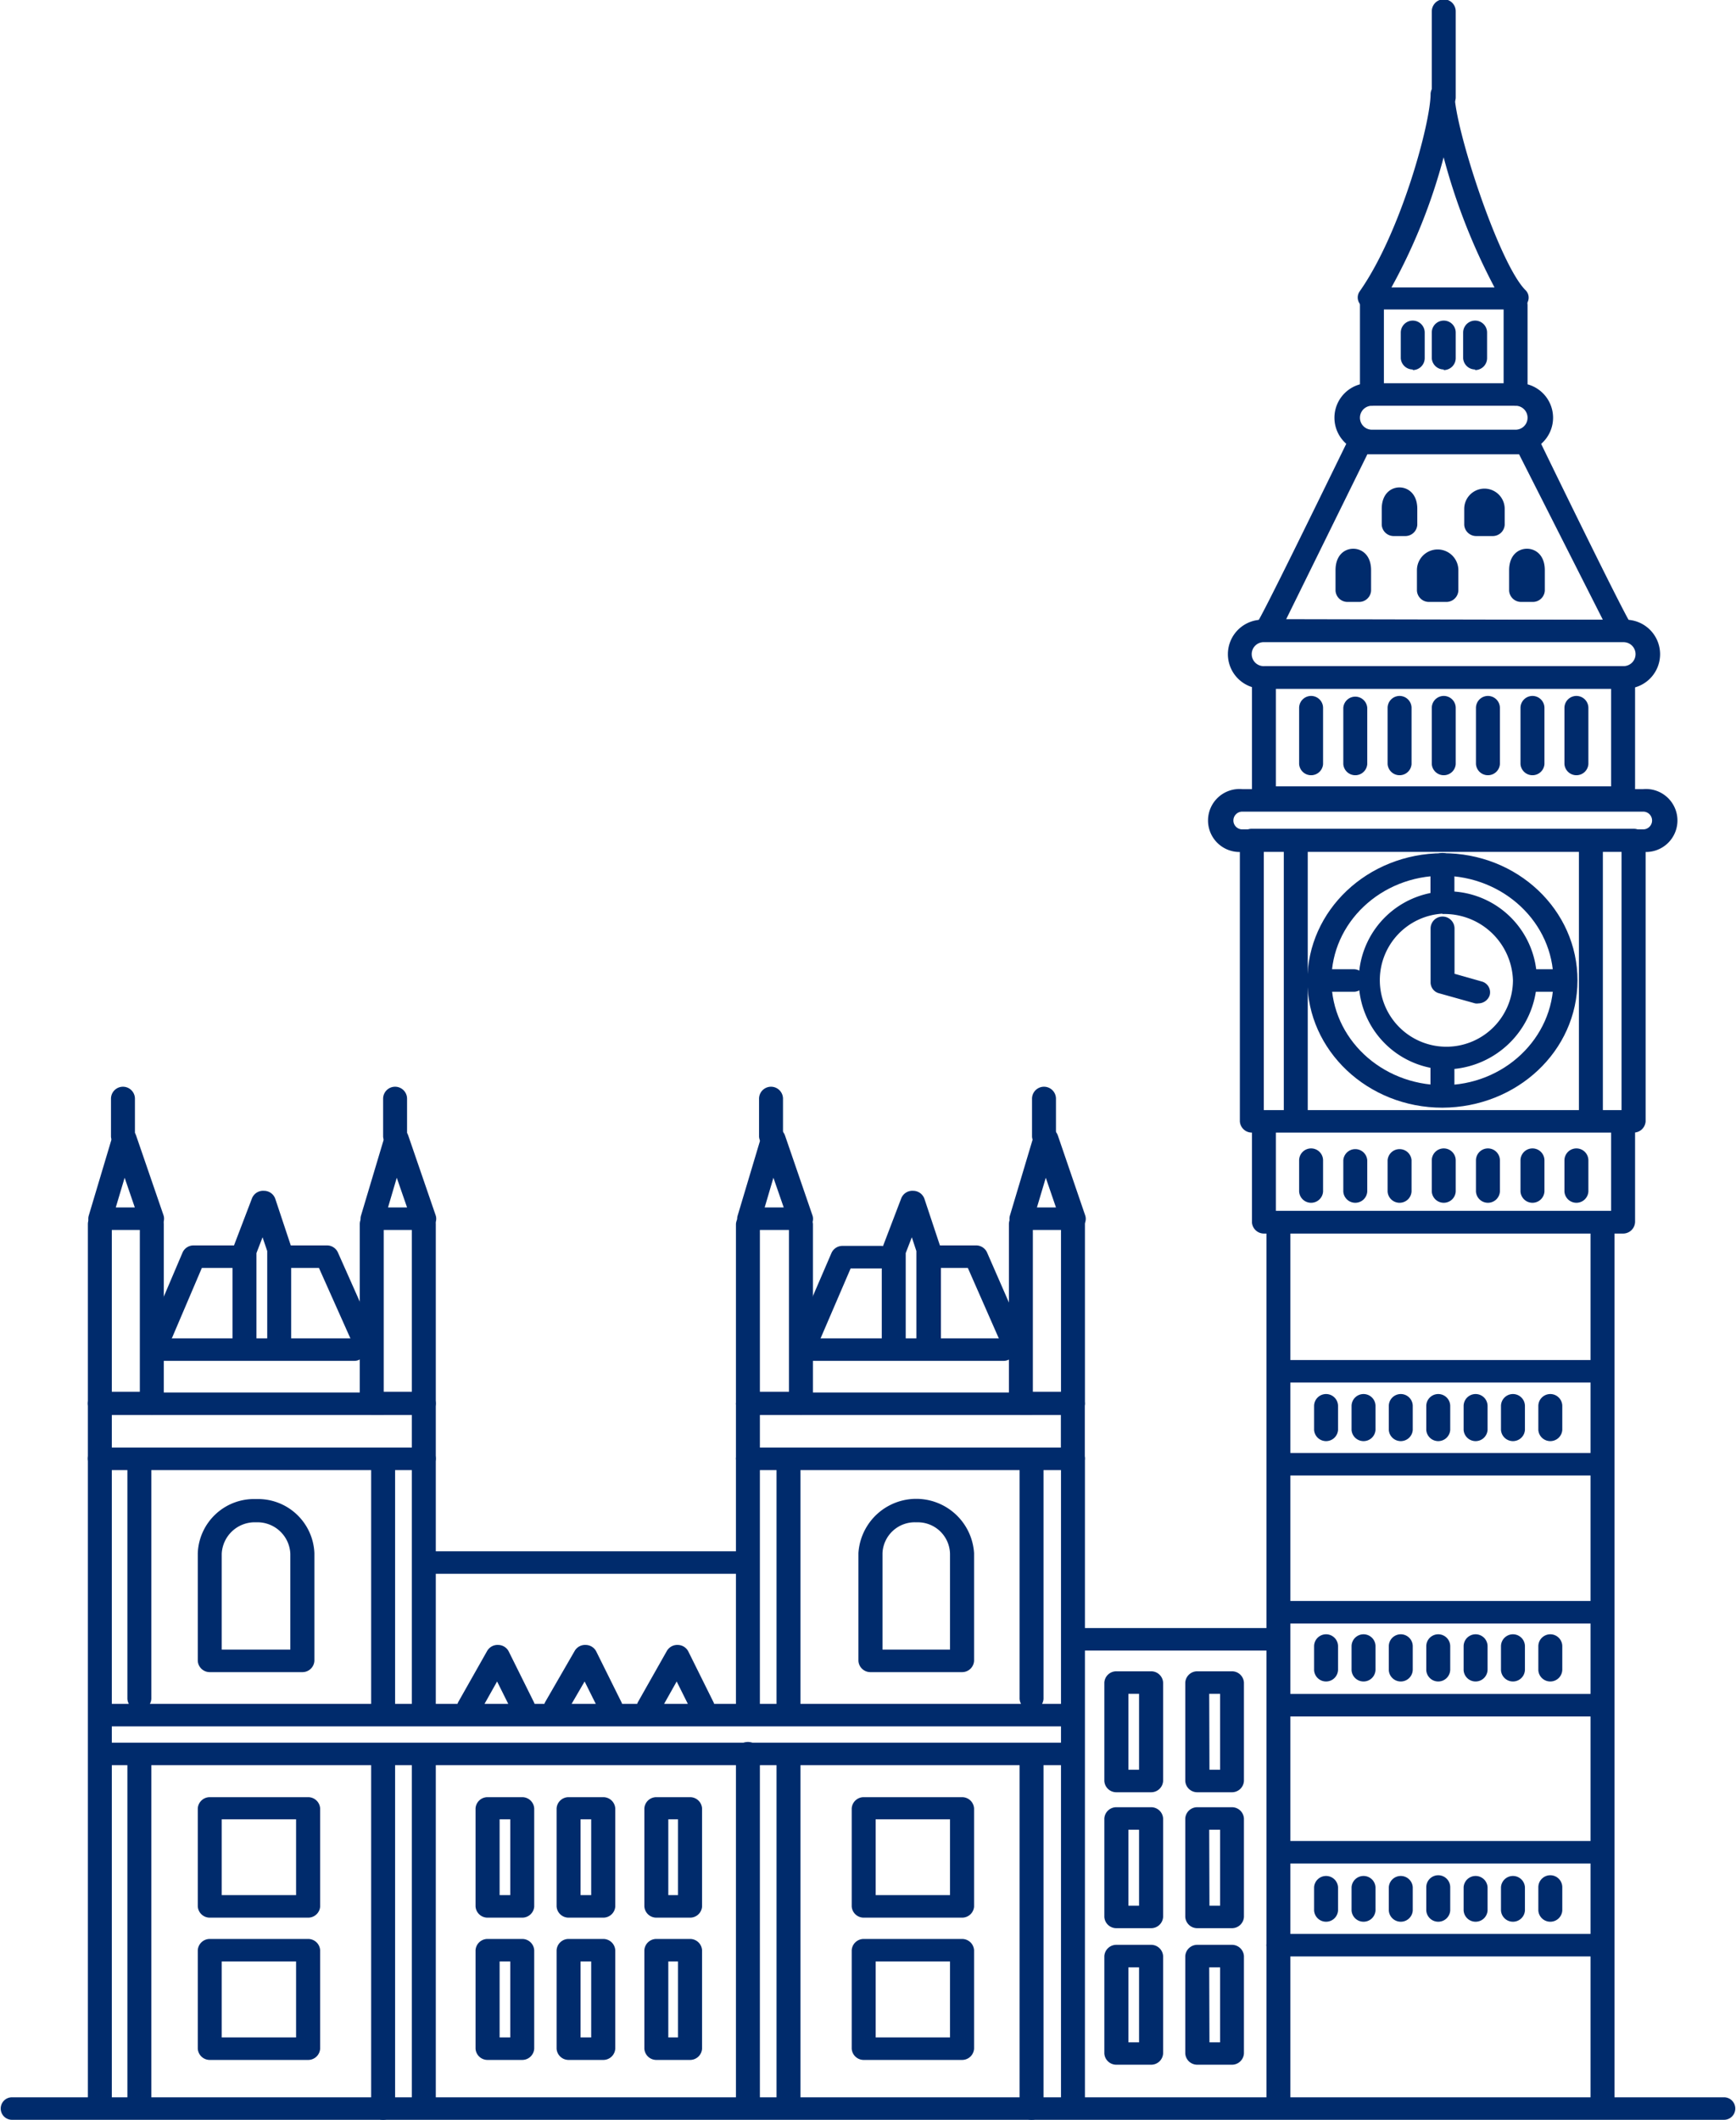 <?xml version="1.0" encoding="utf-8"?><svg xmlns="http://www.w3.org/2000/svg" viewBox="0 0 145 177" width="145" height="177"><path d="M144,177H1a.94.94,0,1,1,0-1.88H144a.94.94,0,1,1,0,1.88Z" style="fill:#002b6c"/><path d="M136.45,94.57H104.56a1,1,0,0,1-1-.94V70.14a1,1,0,0,1,1-.94h31.89a1,1,0,0,1,1,.94h0V93.63A1,1,0,0,1,136.45,94.57Zm-30.89-1.88h29.88V71.08H105.56Z" style="fill:#002b6c"/><path d="M120.48,89.29a7.44,7.44,0,1,1,7.89-7.42A7.67,7.67,0,0,1,120.48,89.29Zm0-13a5.56,5.56,0,1,0,5.89,5.55A5.72,5.72,0,0,0,120.48,76.32Z" style="fill:#002b6c"/><path d="M123.5,83.78a.92.92,0,0,1-.29,0l-3-.84a.94.94,0,0,1-.72-.9V77.53a1,1,0,0,1,2,0v3.78l2.26.64a.93.93,0,0,1,.67,1.17h0A1,1,0,0,1,123.5,83.78Z" style="fill:#002b6c"/><path d="M120.48,92.49c-6.25,0-11.29-4.78-11.28-10.62s5-10.6,11.28-10.63S131.77,76,131.76,81.87,126.73,92.46,120.48,92.49Zm0-19.37c-5.14,0-9.29,3.94-9.27,8.75s4.13,8.71,9.27,8.74,9.28-3.94,9.27-8.74S125.62,73.15,120.48,73.12Z" style="fill:#002b6c"/><path d="M120.48,75.77a1,1,0,0,1-1-.94V72.22a1,1,0,0,1,2,0v2.61A1,1,0,0,1,120.48,75.77Z" style="fill:#002b6c"/><path d="M120.48,92.31a1,1,0,0,1-1-.94V88.75a1,1,0,0,1,2,0h0v2.62a1,1,0,0,1-1,.94Z" style="fill:#002b6c"/><path d="M113.08,82.81h-2.76a1,1,0,0,1-1-.94h0a1,1,0,0,1,1-.94h2.76a.94.94,0,1,1,0,1.88Z" style="fill:#002b6c"/><path d="M130.63,82.81h-2.78a.94.94,0,1,1,0-1.88h2.78a.94.94,0,1,1,0,1.88Z" style="fill:#002b6c"/><path d="M137.25,71.13H103.76a2.63,2.63,0,1,1,0-5.24h33.49a2.63,2.63,0,1,1,0,5.24Zm-33.49-3.36a.74.74,0,1,0,0,1.48h33.49a.74.74,0,1,0,0-1.48Z" style="fill:#002b6c"/><path d="M135.61,57.5h-30a2.88,2.88,0,1,1,0-5.75h30a2.88,2.88,0,1,1,0,5.75Zm-30-3.88a1,1,0,0,0-1.06,1,1,1,0,0,0,1.06,1h30a1,1,0,0,0,1-1,1,1,0,0,0-1-1Z" style="fill:#002b6c"/><path d="M126.59,37.76h-12a2.89,2.89,0,1,1,0-5.76h12a2.89,2.89,0,1,1,0,5.76Zm-12-3.88a1,1,0,1,0,0,2h12a1,1,0,1,0,0-2Z" style="fill:#002b6c"/><path d="M135.57,67.54h-30a1,1,0,0,1-1-.94v-10a1,1,0,0,1,1-.94h30a1,1,0,0,1,1,.94h0v10A1,1,0,0,1,135.57,67.54Zm-29-1.88h28V57.51h-28Z" style="fill:#002b6c"/><path d="M109.51,64.73a1,1,0,0,1-1-.94V59.11a1,1,0,0,1,2,0h0V63.8A1,1,0,0,1,109.51,64.73Z" style="fill:#002b6c"/><path d="M113.2,64.73a1,1,0,0,1-1-.94h0V59.11a1,1,0,0,1,1-.94h0a1,1,0,0,1,1,.94V63.8A1,1,0,0,1,113.2,64.73Z" style="fill:#002b6c"/><path d="M116.9,64.73a1,1,0,0,1-1-.94V59.11a1,1,0,0,1,2,0h0V63.8A1,1,0,0,1,116.9,64.73Z" style="fill:#002b6c"/><path d="M120.59,64.73a1,1,0,0,1-1-.94V59.11a1,1,0,0,1,2,0h0V63.8A1,1,0,0,1,120.59,64.73Z" style="fill:#002b6c"/><path d="M124.28,64.73a1,1,0,0,1-1-.94V59.11a1,1,0,0,1,2,0h0V63.8A1,1,0,0,1,124.28,64.73Z" style="fill:#002b6c"/><path d="M128,64.73a1,1,0,0,1-1-.94V59.11a1,1,0,0,1,2,0V63.8A1,1,0,0,1,128,64.73Z" style="fill:#002b6c"/><path d="M131.67,64.73a1,1,0,0,1-1-.94V59.11a1,1,0,0,1,2,0h0V63.8A1,1,0,0,1,131.67,64.73Z" style="fill:#002b6c"/><path d="M135.57,103h-30a1,1,0,0,1-1-.94V94.57a1,1,0,0,1,2,0v6.53h28V94.57a1,1,0,0,1,2,0V102A1,1,0,0,1,135.57,103Z" style="fill:#002b6c"/><path d="M109.51,100.43a1,1,0,0,1-1-.94v-2.6a1,1,0,0,1,2,0h0v2.6A1,1,0,0,1,109.51,100.43Z" style="fill:#002b6c"/><path d="M113.2,100.43a1,1,0,0,1-1-.94v-2.6a1,1,0,0,1,1-.94h0a1,1,0,0,1,1,.94v2.6A1,1,0,0,1,113.2,100.43Z" style="fill:#002b6c"/><path d="M116.9,100.43a1,1,0,0,1-1-.94v-2.6a1,1,0,0,1,1-.94,1,1,0,0,1,1,.93h0v2.6A1,1,0,0,1,116.9,100.43Z" style="fill:#002b6c"/><path d="M120.59,100.43a1,1,0,0,1-1-.94v-2.6a1,1,0,0,1,2,0h0v2.6A1,1,0,0,1,120.59,100.43Z" style="fill:#002b6c"/><path d="M124.28,100.43a1,1,0,0,1-1-.94v-2.6a1,1,0,0,1,2,0h0v2.6A1,1,0,0,1,124.28,100.43Z" style="fill:#002b6c"/><path d="M128,100.43a1,1,0,0,1-1-.94v-2.6a1,1,0,0,1,2,0v2.6A1,1,0,0,1,128,100.43Z" style="fill:#002b6c"/><path d="M131.67,100.43a1,1,0,0,1-1-.94v-2.6a1,1,0,0,1,2,0h0v2.6A1,1,0,0,1,131.67,100.43Z" style="fill:#002b6c"/><path d="M110.76,120.33a1,1,0,0,1-1-.93v-2a1,1,0,0,1,2,0v2A1,1,0,0,1,110.76,120.33Z" style="fill:#002b6c"/><path d="M113.89,120.33a1,1,0,0,1-1-.93v-2a1,1,0,0,1,2,0v2A1,1,0,0,1,113.89,120.33Z" style="fill:#002b6c"/><path d="M117,120.33a1,1,0,0,1-1-.93v-2a1,1,0,0,1,2,0v2A1,1,0,0,1,117,120.33Z" style="fill:#002b6c"/><path d="M120.13,120.33a1,1,0,0,1-1-.93v-2a1,1,0,0,1,2,0v2A1,1,0,0,1,120.13,120.33Z" style="fill:#002b6c"/><path d="M123.25,120.33a1,1,0,0,1-1-.93v-2a1,1,0,0,1,2,0v2A1,1,0,0,1,123.25,120.33Z" style="fill:#002b6c"/><path d="M126.37,120.33a1,1,0,0,1-1-.93v-2a1,1,0,0,1,2,0v2A1,1,0,0,1,126.37,120.33Z" style="fill:#002b6c"/><path d="M129.49,120.33a1,1,0,0,1-1-.93v-2a1,1,0,0,1,2,0v2A1,1,0,0,1,129.49,120.33Z" style="fill:#002b6c"/><path d="M135.41,53.58H105.77a1,1,0,0,1-1-.79A.89.89,0,0,1,105,52c.61-.94,5-9.94,7.71-15.48a1,1,0,0,1,.92-.55h13.92a1,1,0,0,1,.91.55c2.69,5.54,7.11,14.54,7.71,15.48a.89.89,0,0,1,.22.76A1,1,0,0,1,135.41,53.58Zm.32-1.83h0Zm0,0Zm-3.85,0h2l-7-13.82H114.21L107.43,51.7Z" style="fill:#002b6c"/><path d="M114.59,33.88a1,1,0,0,1-1-.94V25.5a1,1,0,0,1,2,0v7.44A1,1,0,0,1,114.59,33.88Z" style="fill:#002b6c"/><path d="M126.59,33.88a1,1,0,0,1-1-.94V25.5a1,1,0,0,1,2,0v7.44A1,1,0,0,1,126.59,33.88Z" style="fill:#002b6c"/><path d="M126.73,25.84H114.45a1,1,0,0,1-.89-.5.88.88,0,0,1,0-1c3.45-4.9,5.94-14.11,5.93-16.51a1,1,0,0,1,1-.94h0a1,1,0,0,1,1,.93c0,2.84,3.7,14.17,5.92,16.4a.87.87,0,0,1,.19,1A1,1,0,0,1,126.73,25.84ZM116.22,24h8.61a51.3,51.3,0,0,1-4.25-10.87A47.62,47.62,0,0,1,116.22,24Z" style="fill:#002b6c"/><path d="M120.59,9.11a1,1,0,0,1-1-.94V.94a1,1,0,0,1,2,0V8.17A1,1,0,0,1,120.59,9.11Z" style="fill:#002b6c"/><path d="M118,30.85a1,1,0,0,1-1-.94V27.77a1,1,0,0,1,2,0h0V29.9a1,1,0,0,1-1,1Z" style="fill:#002b6c"/><path d="M120.59,30.85a1,1,0,0,1-1-.94V27.77a1,1,0,0,1,2,0h0V29.9a1,1,0,0,1-1,1Z" style="fill:#002b6c"/><path d="M123.21,30.85a1,1,0,0,1-1-.94V27.77a1,1,0,0,1,2,0h0V29.9a1,1,0,0,1-1,1Z" style="fill:#002b6c"/><path d="M117.41,44.76h-1a1,1,0,0,1-1-.94V42.49c0-1.24.75-1.79,1.48-1.79s1.49.55,1.49,1.79v1.33a1,1,0,0,1-1,.94Z" style="fill:#002b6c"/><path d="M124.67,44.76H123.3a1,1,0,0,1-1-.94V42.49a1.69,1.69,0,1,1,3.38,0v1.33A1,1,0,0,1,124.67,44.76Z" style="fill:#002b6c"/><path d="M113.55,50.26h-1a1,1,0,0,1-1-.94V47.61c0-1.24.74-1.79,1.48-1.79s1.49.55,1.49,1.79v1.71a1,1,0,0,1-1,.94Z" style="fill:#002b6c"/><path d="M120.8,50.26h-1.45a1,1,0,0,1-1-.94V47.61a1.73,1.73,0,1,1,3.46,0v1.71A1,1,0,0,1,120.8,50.26Z" style="fill:#002b6c"/><path d="M128.05,50.26h-1a1,1,0,0,1-1-.94V47.61c0-1.24.75-1.79,1.49-1.79s1.49.55,1.49,1.79v1.71a1,1,0,0,1-1,.94Z" style="fill:#002b6c"/><path d="M108.23,94a1,1,0,0,1-1-.94h0V70.72a1,1,0,0,1,1-.94h0a1,1,0,0,1,1,.94V93A1,1,0,0,1,108.23,94Z" style="fill:#002b6c"/><path d="M132.88,94a1,1,0,0,1-1-.94V70.72a1,1,0,0,1,2,0V93A1,1,0,0,1,132.88,94Z" style="fill:#002b6c"/><path d="M106.78,176.55a1,1,0,0,1-1-.94V102.67a1,1,0,0,1,2,0v72.94A1,1,0,0,1,106.78,176.55Z" style="fill:#002b6c"/><path d="M133.85,176.55a1,1,0,0,1-1-.94V102.67a1,1,0,0,1,2,0v72.94A1,1,0,0,1,133.85,176.55Z" style="fill:#002b6c"/><path d="M133.44,115.44H107.26a.94.94,0,1,1,0-1.88h26.18a.94.94,0,1,1,0,1.88Z" style="fill:#002b6c"/><path d="M133.45,123.2H106.78a.94.94,0,1,1,0-1.88h26.67a.94.94,0,1,1,0,1.88Z" style="fill:#002b6c"/><path d="M110.76,140.4a1,1,0,0,1-1-.94v-2a1,1,0,0,1,2,0v1.94a1,1,0,0,1-1,1Z" style="fill:#002b6c"/><path d="M113.89,140.4a1,1,0,0,1-1-.94v-2a1,1,0,0,1,2,0v1.94a1,1,0,0,1-1,1Z" style="fill:#002b6c"/><path d="M117,140.4a1,1,0,0,1-1-.94v-2a1,1,0,0,1,2,0v1.94a1,1,0,0,1-1,1Z" style="fill:#002b6c"/><path d="M120.13,140.4a1,1,0,0,1-1-.94v-2a1,1,0,0,1,2,0v1.94a1,1,0,0,1-1,1Z" style="fill:#002b6c"/><path d="M123.25,140.4a1,1,0,0,1-1-.94v-2a1,1,0,0,1,2,0v1.94a1,1,0,0,1-1,1Z" style="fill:#002b6c"/><path d="M126.37,140.4a1,1,0,0,1-1-.94v-2a1,1,0,0,1,2,0v1.94a1,1,0,0,1-1,1Z" style="fill:#002b6c"/><path d="M129.49,140.4a1,1,0,0,1-1-.94v-2a1,1,0,0,1,2,0v1.94a1,1,0,0,1-1,1Z" style="fill:#002b6c"/><path d="M133.44,135.56H107.26a.94.94,0,1,1,0-1.88h26.18a.94.94,0,1,1,0,1.88Z" style="fill:#002b6c"/><path d="M133.45,143.32H106.78a.94.94,0,1,1,0-1.88h26.67a.94.94,0,1,1,0,1.88Z" style="fill:#002b6c"/><path d="M110.76,160.46a1,1,0,0,1-1-.94v-1.94a1,1,0,0,1,1-.94h0a1,1,0,0,1,1,.94h0v1.95A1,1,0,0,1,110.76,160.46Z" style="fill:#002b6c"/><path d="M113.89,160.46a1,1,0,0,1-1-.94v-1.94a1,1,0,0,1,1-.94h0a1,1,0,0,1,1,.94h0v1.95A1,1,0,0,1,113.89,160.46Z" style="fill:#002b6c"/><path d="M117,160.46a1,1,0,0,1-1-.94v-1.94a1,1,0,0,1,1-.94h0a1,1,0,0,1,1,.94h0v1.95A1,1,0,0,1,117,160.46Z" style="fill:#002b6c"/><path d="M120.13,160.46a1,1,0,0,1-1-.94v-1.94a1,1,0,0,1,2,0h0v1.95A1,1,0,0,1,120.13,160.46Z" style="fill:#002b6c"/><path d="M123.25,160.46a1,1,0,0,1-1-.94v-1.94a1,1,0,0,1,1-.94h0a1,1,0,0,1,1,.94h0v1.95A1,1,0,0,1,123.25,160.46Z" style="fill:#002b6c"/><path d="M126.37,160.46a1,1,0,0,1-1-.94v-1.94a1,1,0,0,1,1-.94h0a1,1,0,0,1,1,.94v1.95A1,1,0,0,1,126.37,160.46Z" style="fill:#002b6c"/><path d="M129.49,160.46a1,1,0,0,1-1-.94v-1.94a1,1,0,0,1,2,0v1.95A1,1,0,0,1,129.49,160.46Z" style="fill:#002b6c"/><path d="M133.44,155.6H107.26a.94.94,0,1,1,0-1.88h26.18a.94.94,0,1,1,0,1.88Z" style="fill:#002b6c"/><path d="M133.45,163.36H106.78a1,1,0,0,1-1-.94h0a1,1,0,0,1,1-.94h26.67a.94.94,0,1,1,0,1.88Z" style="fill:#002b6c"/><path d="M66.87,102.7h-4.3a1,1,0,0,1-.79-.37.88.88,0,0,1-.17-.82l2-6.69a1,1,0,0,1,.95-.68,1,1,0,0,1,1,.65l2.3,6.69a.89.89,0,0,1-.14.84A1,1,0,0,1,66.87,102.7Zm-3-1.88h1.59l-.86-2.48Z" style="fill:#002b6c"/><path d="M64.4,95.84a1,1,0,0,1-1-.93V91.74a1,1,0,0,1,2,0v3.17A1,1,0,0,1,64.4,95.84Z" style="fill:#002b6c"/><path d="M66.9,118.15H62.47a1,1,0,0,1-1-.94v-15a1,1,0,0,1,1-.94h0a1,1,0,0,1,1,.94v14H65.9v-14a1,1,0,0,1,1-.94h0a1,1,0,0,1,1,.94v15A1,1,0,0,1,66.9,118.15Z" style="fill:#002b6c"/><path d="M89.61,102.7H85.32a1,1,0,0,1-.8-.37.9.9,0,0,1-.17-.82l2-6.69a1,1,0,0,1,1-.68,1,1,0,0,1,1,.65l2.29,6.69a.89.89,0,0,1-.14.84A1,1,0,0,1,89.61,102.7Zm-3-1.88h1.59l-.85-2.48Z" style="fill:#002b6c"/><path d="M87.2,95.84a1,1,0,0,1-1-.93V91.74a1,1,0,0,1,2,0h0v3.17a1,1,0,0,1-1,.93Z" style="fill:#002b6c"/><path d="M89.62,118.15H85.27a1,1,0,0,1-1-.94v-15a1,1,0,0,1,2,0h0v14h2.35v-14a1,1,0,0,1,2,0h0v15A1,1,0,0,1,89.62,118.15Z" style="fill:#002b6c"/><path d="M83.82,113.63H66.9a.94.94,0,1,1,0-1.88H83.82a1,1,0,0,1,1,.94h0A1,1,0,0,1,83.82,113.63Z" style="fill:#002b6c"/><path d="M86.16,118.15H66.9a.94.94,0,1,1,0-1.88H86.16a.94.94,0,1,1,0,1.88Z" style="fill:#002b6c"/><path d="M77.54,112.72a1,1,0,0,1-1-.94v-7.32l-.38-1.15-.51,1.32v7.16a1,1,0,0,1-2,0h0v-7.32a.81.81,0,0,1,.06-.31l1.57-4.11a1,1,0,0,1,1-.62,1,1,0,0,1,.93.66l1.33,4a.69.69,0,0,1,.05.28v7.47A1,1,0,0,1,77.54,112.72Z" style="fill:#002b6c"/><path d="M67.63,112.25a1,1,0,0,1-.38-.07A.91.91,0,0,1,66.7,111l2.75-6.38a1,1,0,0,1,.93-.59h3.21a.94.94,0,1,1,0,1.88H71.05l-2.49,5.79A1,1,0,0,1,67.63,112.25Z" style="fill:#002b6c"/><path d="M84.32,112.25a1,1,0,0,1-.93-.58l-2.55-5.8H78.42a.94.94,0,1,1,0-1.88h3.09a1,1,0,0,1,.93.58L85.25,111a.92.92,0,0,1-.55,1.23A1,1,0,0,1,84.32,112.25Z" style="fill:#002b6c"/><path d="M89.62,122.75H62.47a1,1,0,0,1-1-.94h0v-4.6a1,1,0,0,1,1-.94h0a1,1,0,0,1,1,.94v3.66H88.61v-3.66a1,1,0,0,1,2,0h0v4.6A1,1,0,0,1,89.62,122.75Z" style="fill:#002b6c"/><path d="M80.36,139.62H72.7a1,1,0,0,1-1-.94v-9a4.84,4.84,0,0,1,9.66,0v9A1,1,0,0,1,80.36,139.62Zm-6.65-1.88h5.64v-8a2.69,2.69,0,0,0-2.76-2.63h-.06a2.7,2.7,0,0,0-2.82,2.57v8.08Z" style="fill:#002b6c"/><path d="M12.67,102.7H8.38a1,1,0,0,1-.8-.37.9.9,0,0,1-.17-.82l2-6.69a1,1,0,0,1,.95-.68,1,1,0,0,1,1,.65l2.3,6.69a.92.92,0,0,1-.15.84A1,1,0,0,1,12.67,102.7Zm-3-1.88h1.59l-.85-2.48Z" style="fill:#002b6c"/><path d="M10.27,95.84a1,1,0,0,1-1-.93V91.74a1,1,0,0,1,2,0v3.17A1,1,0,0,1,10.27,95.84Z" style="fill:#002b6c"/><path d="M12.69,118.15H8.34a1,1,0,0,1-1-.94v-15a1,1,0,0,1,2,0v14h2.34v-14a1,1,0,0,1,2,0v15A1,1,0,0,1,12.69,118.15Z" style="fill:#002b6c"/><path d="M35.41,102.7H31.12a1,1,0,0,1-.8-.37.9.9,0,0,1-.17-.82l2-6.69a1,1,0,0,1,.94-.68,1,1,0,0,1,1,.65l2.3,6.69a.89.89,0,0,1-.15.84A1,1,0,0,1,35.41,102.7Zm-3-1.88H34l-.86-2.48Z" style="fill:#002b6c"/><path d="M33,95.84a1,1,0,0,1-1-.93V91.74a1,1,0,0,1,2,0v3.17A1,1,0,0,1,33,95.84Z" style="fill:#002b6c"/><path d="M35.41,118.15H31.05a1,1,0,0,1-1-.94v-15a1,1,0,0,1,2,0h0v14H34.4v-14a1,1,0,0,1,2,0h0v15A1,1,0,0,1,35.41,118.15Z" style="fill:#002b6c"/><path d="M29.6,113.63H12.69a.94.94,0,1,1,0-1.88H29.6a.94.94,0,1,1,0,1.88Z" style="fill:#002b6c"/><path d="M32,118.15H12.69a.94.94,0,1,1,0-1.88H32a.94.94,0,1,1,0,1.88Z" style="fill:#002b6c"/><path d="M23.32,112.72a1,1,0,0,1-1-.94v-7.32l-.39-1.15-.51,1.32v7.16a1,1,0,0,1-2,0v-7.32a.81.81,0,0,1,.06-.31l1.57-4.11a1,1,0,0,1,1-.62,1,1,0,0,1,.94.66l1.33,4a.9.9,0,0,1,0,.28v7.47A1,1,0,0,1,23.32,112.72Z" style="fill:#002b6c"/><path d="M13.46,112.25a1.15,1.15,0,0,1-.37-.06.92.92,0,0,1-.56-1.22l2.72-6.39a1,1,0,0,1,.93-.59h3.27a.94.94,0,1,1,0,1.88H16.86l-2.47,5.79A1,1,0,0,1,13.46,112.25Z" style="fill:#002b6c"/><path d="M30.15,112.25a1,1,0,0,1-.92-.58l-2.59-5.8H24.29a.94.94,0,1,1,0-1.88h3a1,1,0,0,1,.93.58L31.08,111a.92.92,0,0,1-.54,1.23h0A1,1,0,0,1,30.15,112.25Z" style="fill:#002b6c"/><path d="M35.4,122.75H8.34a1,1,0,0,1-1-.94h0v-4.6a1,1,0,0,1,2,0v3.66H34.4v-3.66a1,1,0,0,1,2,0h0v4.6a1,1,0,0,1-1,.94Z" style="fill:#002b6c"/><path d="M25.25,139.62H17.52a1,1,0,0,1-1-.94v-9a4.7,4.7,0,0,1,4.87-4.51,4.71,4.71,0,0,1,4.87,4.51v9A1,1,0,0,1,25.25,139.62Zm-6.73-1.88h5.73v-8a2.75,2.75,0,0,0-2.86-2.63,2.76,2.76,0,0,0-2.87,2.63Z" style="fill:#002b6c"/><path d="M62.47,176.55a1,1,0,0,1-1-.94V146.45a1,1,0,0,1,2,0v29.16A1,1,0,0,1,62.47,176.55Z" style="fill:#002b6c"/><path d="M62.47,143.69a1,1,0,0,1-1-.94V121.81a1,1,0,0,1,2,0v20.95A1,1,0,0,1,62.47,143.69Z" style="fill:#002b6c"/><path d="M89.62,176.55a1,1,0,0,1-1-.94v-53.8a1,1,0,0,1,2,0v53.8A1,1,0,0,1,89.62,176.55Z" style="fill:#002b6c"/><path d="M86.16,177a1,1,0,0,1-1-.94h0V147.35a1,1,0,0,1,1-.94h0a1,1,0,0,1,1,.94v28.71A1,1,0,0,1,86.16,177Z" style="fill:#002b6c"/><path d="M86.16,142.79a1,1,0,0,1-1-.94h0V122.26a1,1,0,0,1,1-.94h0a1,1,0,0,1,1,.94v19.59A1,1,0,0,1,86.16,142.79Z" style="fill:#002b6c"/><path d="M65.86,176.1a1,1,0,0,1-1-.94h0V146.9a1,1,0,0,1,2,0v28.25a1,1,0,0,1-1,.95Z" style="fill:#002b6c"/><path d="M65.86,143.7a1,1,0,0,1-1-.94v-20a1,1,0,0,1,1-.94h0a1,1,0,0,1,1,.94v20a1,1,0,0,1-1,.95Z" style="fill:#002b6c"/><path d="M8.34,176.55a1,1,0,0,1-1-.94v-53.8a1,1,0,0,1,2,0v53.8A1,1,0,0,1,8.34,176.55Z" style="fill:#002b6c"/><path d="M35.4,176.55a1,1,0,0,1-1-.94V146.9a1,1,0,0,1,2,0v28.71A1,1,0,0,1,35.4,176.55Z" style="fill:#002b6c"/><path d="M35.4,144.07a1,1,0,0,1-1-.94V121.81a1,1,0,0,1,2,0v21.32A1,1,0,0,1,35.4,144.07Z" style="fill:#002b6c"/><path d="M32,177a1,1,0,0,1-1-.94h0V147.35a1,1,0,0,1,2,0v28.71A1,1,0,0,1,32,177Z" style="fill:#002b6c"/><path d="M32,144.07a1,1,0,0,1-1-.94h0V122.26a1,1,0,0,1,1-.94h0a1,1,0,0,1,1,.94v20.87A1,1,0,0,1,32,144.07Z" style="fill:#002b6c"/><path d="M11.64,176.1a1,1,0,0,1-1-.94h0V146.9a1,1,0,0,1,2,0v28.25a1,1,0,0,1-1,.95Z" style="fill:#002b6c"/><path d="M11.64,142.79a1,1,0,0,1-1-.94V122.71a1,1,0,0,1,1-.94h0a1,1,0,0,1,1,.94h0v19.14A1,1,0,0,1,11.64,142.79Z" style="fill:#002b6c"/><path d="M89.62,144.15H8.34a.94.94,0,1,1,0-1.88H89.62a.94.94,0,1,1,0,1.88Z" style="fill:#002b6c"/><path d="M89.62,147.39H8.34a.94.94,0,1,1,0-1.88H89.62a.94.94,0,1,1,0,1.88Z" style="fill:#002b6c"/><path d="M43.62,160.12h-2.9a1,1,0,0,1-1-.94V151a1,1,0,0,1,1-.94h2.9a1,1,0,0,1,1,.94v8.21A1,1,0,0,1,43.62,160.12Zm-1.89-1.88h.89v-6.33h-.89Z" style="fill:#002b6c"/><path d="M50.39,160.12h-2.9a1,1,0,0,1-1-.94V151a1,1,0,0,1,1-.94h2.9a1,1,0,0,1,1,.94v8.21A1,1,0,0,1,50.39,160.12Zm-1.9-1.88h.89v-6.33h-.89Z" style="fill:#002b6c"/><path d="M96.15,149.65H93.24a1,1,0,0,1-1-.94v-8.22a1,1,0,0,1,1-.94h2.91a1,1,0,0,1,1,.94v8.22A1,1,0,0,1,96.15,149.65Zm-1.9-1.88h.89v-6.34h-.89Z" style="fill:#002b6c"/><path d="M102.92,149.65H100a1,1,0,0,1-1-.94v-8.22a1,1,0,0,1,1-.94h2.9a1,1,0,0,1,1,.94v8.22A1,1,0,0,1,102.92,149.65Zm-1.9-1.88h.89v-6.34H101Z" style="fill:#002b6c"/><path d="M96.15,161H93.24a1,1,0,0,1-1-.94v-8.22a1,1,0,0,1,1-.94h2.91a1,1,0,0,1,1,.94v8.22A1,1,0,0,1,96.15,161Zm-1.9-1.88h.89v-6.34h-.89Z" style="fill:#002b6c"/><path d="M102.92,161H100a1,1,0,0,1-1-.94v-8.22a1,1,0,0,1,1-.94h2.9a1,1,0,0,1,1,.94h0v8.22A1,1,0,0,1,102.92,161Zm-1.9-1.88h.89v-6.34H101Z" style="fill:#002b6c"/><path d="M96.15,172.4H93.24a1,1,0,0,1-1-.94v-8.13a1,1,0,0,1,1-.94h2.91a1,1,0,0,1,1,.94v8.13A1,1,0,0,1,96.15,172.4Zm-1.9-1.87h.89v-6.26h-.89Z" style="fill:#002b6c"/><path d="M102.92,172.4H100a1,1,0,0,1-1-.94v-8.13a1,1,0,0,1,1-.94h2.9a1,1,0,0,1,1,.94v8.13A1,1,0,0,1,102.92,172.4Zm-1.9-1.87h.89v-6.26H101Z" style="fill:#002b6c"/><path d="M57.64,160.12H54.82a1,1,0,0,1-1-.94V151a1,1,0,0,1,1-.94h2.82a1,1,0,0,1,1,.94v8.21A1,1,0,0,1,57.64,160.12Zm-1.82-1.88h.81v-6.33h-.81Z" style="fill:#002b6c"/><path d="M43.62,172h-2.9a1,1,0,0,1-1-.94h0v-8.22a1,1,0,0,1,1-.94h2.9a1,1,0,0,1,1,.94v8.22A1,1,0,0,1,43.62,172Zm-1.89-1.88h.89v-6.34h-.89Z" style="fill:#002b6c"/><path d="M50.39,172h-2.9a1,1,0,0,1-1-.94v-8.22a1,1,0,0,1,1-.94h2.9a1,1,0,0,1,1,.94v8.22A1,1,0,0,1,50.39,172Zm-1.9-1.88h.89v-6.34h-.89Z" style="fill:#002b6c"/><path d="M57.64,172H54.82a1,1,0,0,1-1-.94h0v-8.22a1,1,0,0,1,1-.94h2.82a1,1,0,0,1,1,.94v8.22A1,1,0,0,1,57.64,172Zm-1.82-1.88h.81v-6.34h-.81Z" style="fill:#002b6c"/><path d="M80.36,160.12H72.14a1,1,0,0,1-1-.94V151a1,1,0,0,1,1-.94h8.22a1,1,0,0,1,1,.94v8.21A1,1,0,0,1,80.36,160.12Zm-7.22-1.88h6.21v-6.33H73.14Z" style="fill:#002b6c"/><path d="M80.36,172H72.14a1,1,0,0,1-1-.94h0v-8.22a1,1,0,0,1,1-.94h8.22a1,1,0,0,1,1,.94v8.22a1,1,0,0,1-1,.94Zm-7.22-1.88h6.21v-6.34H73.14Z" style="fill:#002b6c"/><path d="M25.74,160.12H17.52a1,1,0,0,1-1-.94V151a1,1,0,0,1,1-.94h8.22a1,1,0,0,1,1,.94v8.21A1,1,0,0,1,25.74,160.12Zm-7.22-1.88h6.21v-6.33H18.52Z" style="fill:#002b6c"/><path d="M25.74,172H17.52a1,1,0,0,1-1-.94h0v-8.22a1,1,0,0,1,1-.94h8.22a1,1,0,0,1,1,.94v8.22a1,1,0,0,1-1,.94Zm-7.22-1.88h6.21v-6.34H18.52Z" style="fill:#002b6c"/><path d="M39.17,143.49a1.12,1.12,0,0,1-.47-.11.91.91,0,0,1-.42-1.27l2.41-4.26a1,1,0,0,1,.92-.5,1,1,0,0,1,.88.54l2.11,4.25a.92.92,0,0,1-.49,1.25h0a1,1,0,0,1-1.33-.46h0l-1.26-2.53L40.06,143A1,1,0,0,1,39.17,143.49Z" style="fill:#002b6c"/><path d="M46.43,143.49a1.08,1.08,0,0,1-.47-.11.91.91,0,0,1-.42-1.27L48,137.85a1,1,0,0,1,.92-.5,1,1,0,0,1,.88.54l2.11,4.25a.92.92,0,0,1-.49,1.25,1,1,0,0,1-1.33-.46l-1.26-2.53L47.32,143A1,1,0,0,1,46.43,143.49Z" style="fill:#002b6c"/><path d="M54.17,143.49a1.12,1.12,0,0,1-.47-.11.91.91,0,0,1-.41-1.27l2.41-4.26a1,1,0,0,1,.91-.5,1,1,0,0,1,.88.54l2.11,4.25a.92.92,0,0,1-.49,1.25h0a1,1,0,0,1-1.33-.46h0l-1.26-2.53L55.06,143A1,1,0,0,1,54.17,143.49Z" style="fill:#002b6c"/><path d="M61.51,131.41H35.89a1,1,0,0,1-1-.94h0a1,1,0,0,1,1-.94H61.51a.94.94,0,1,1,0,1.88Z" style="fill:#002b6c"/><path d="M106.3,137.82H89.62a.94.94,0,1,1,0-1.88H106.3a.94.94,0,1,1,0,1.88Z" style="fill:#002b6c"/></svg>
